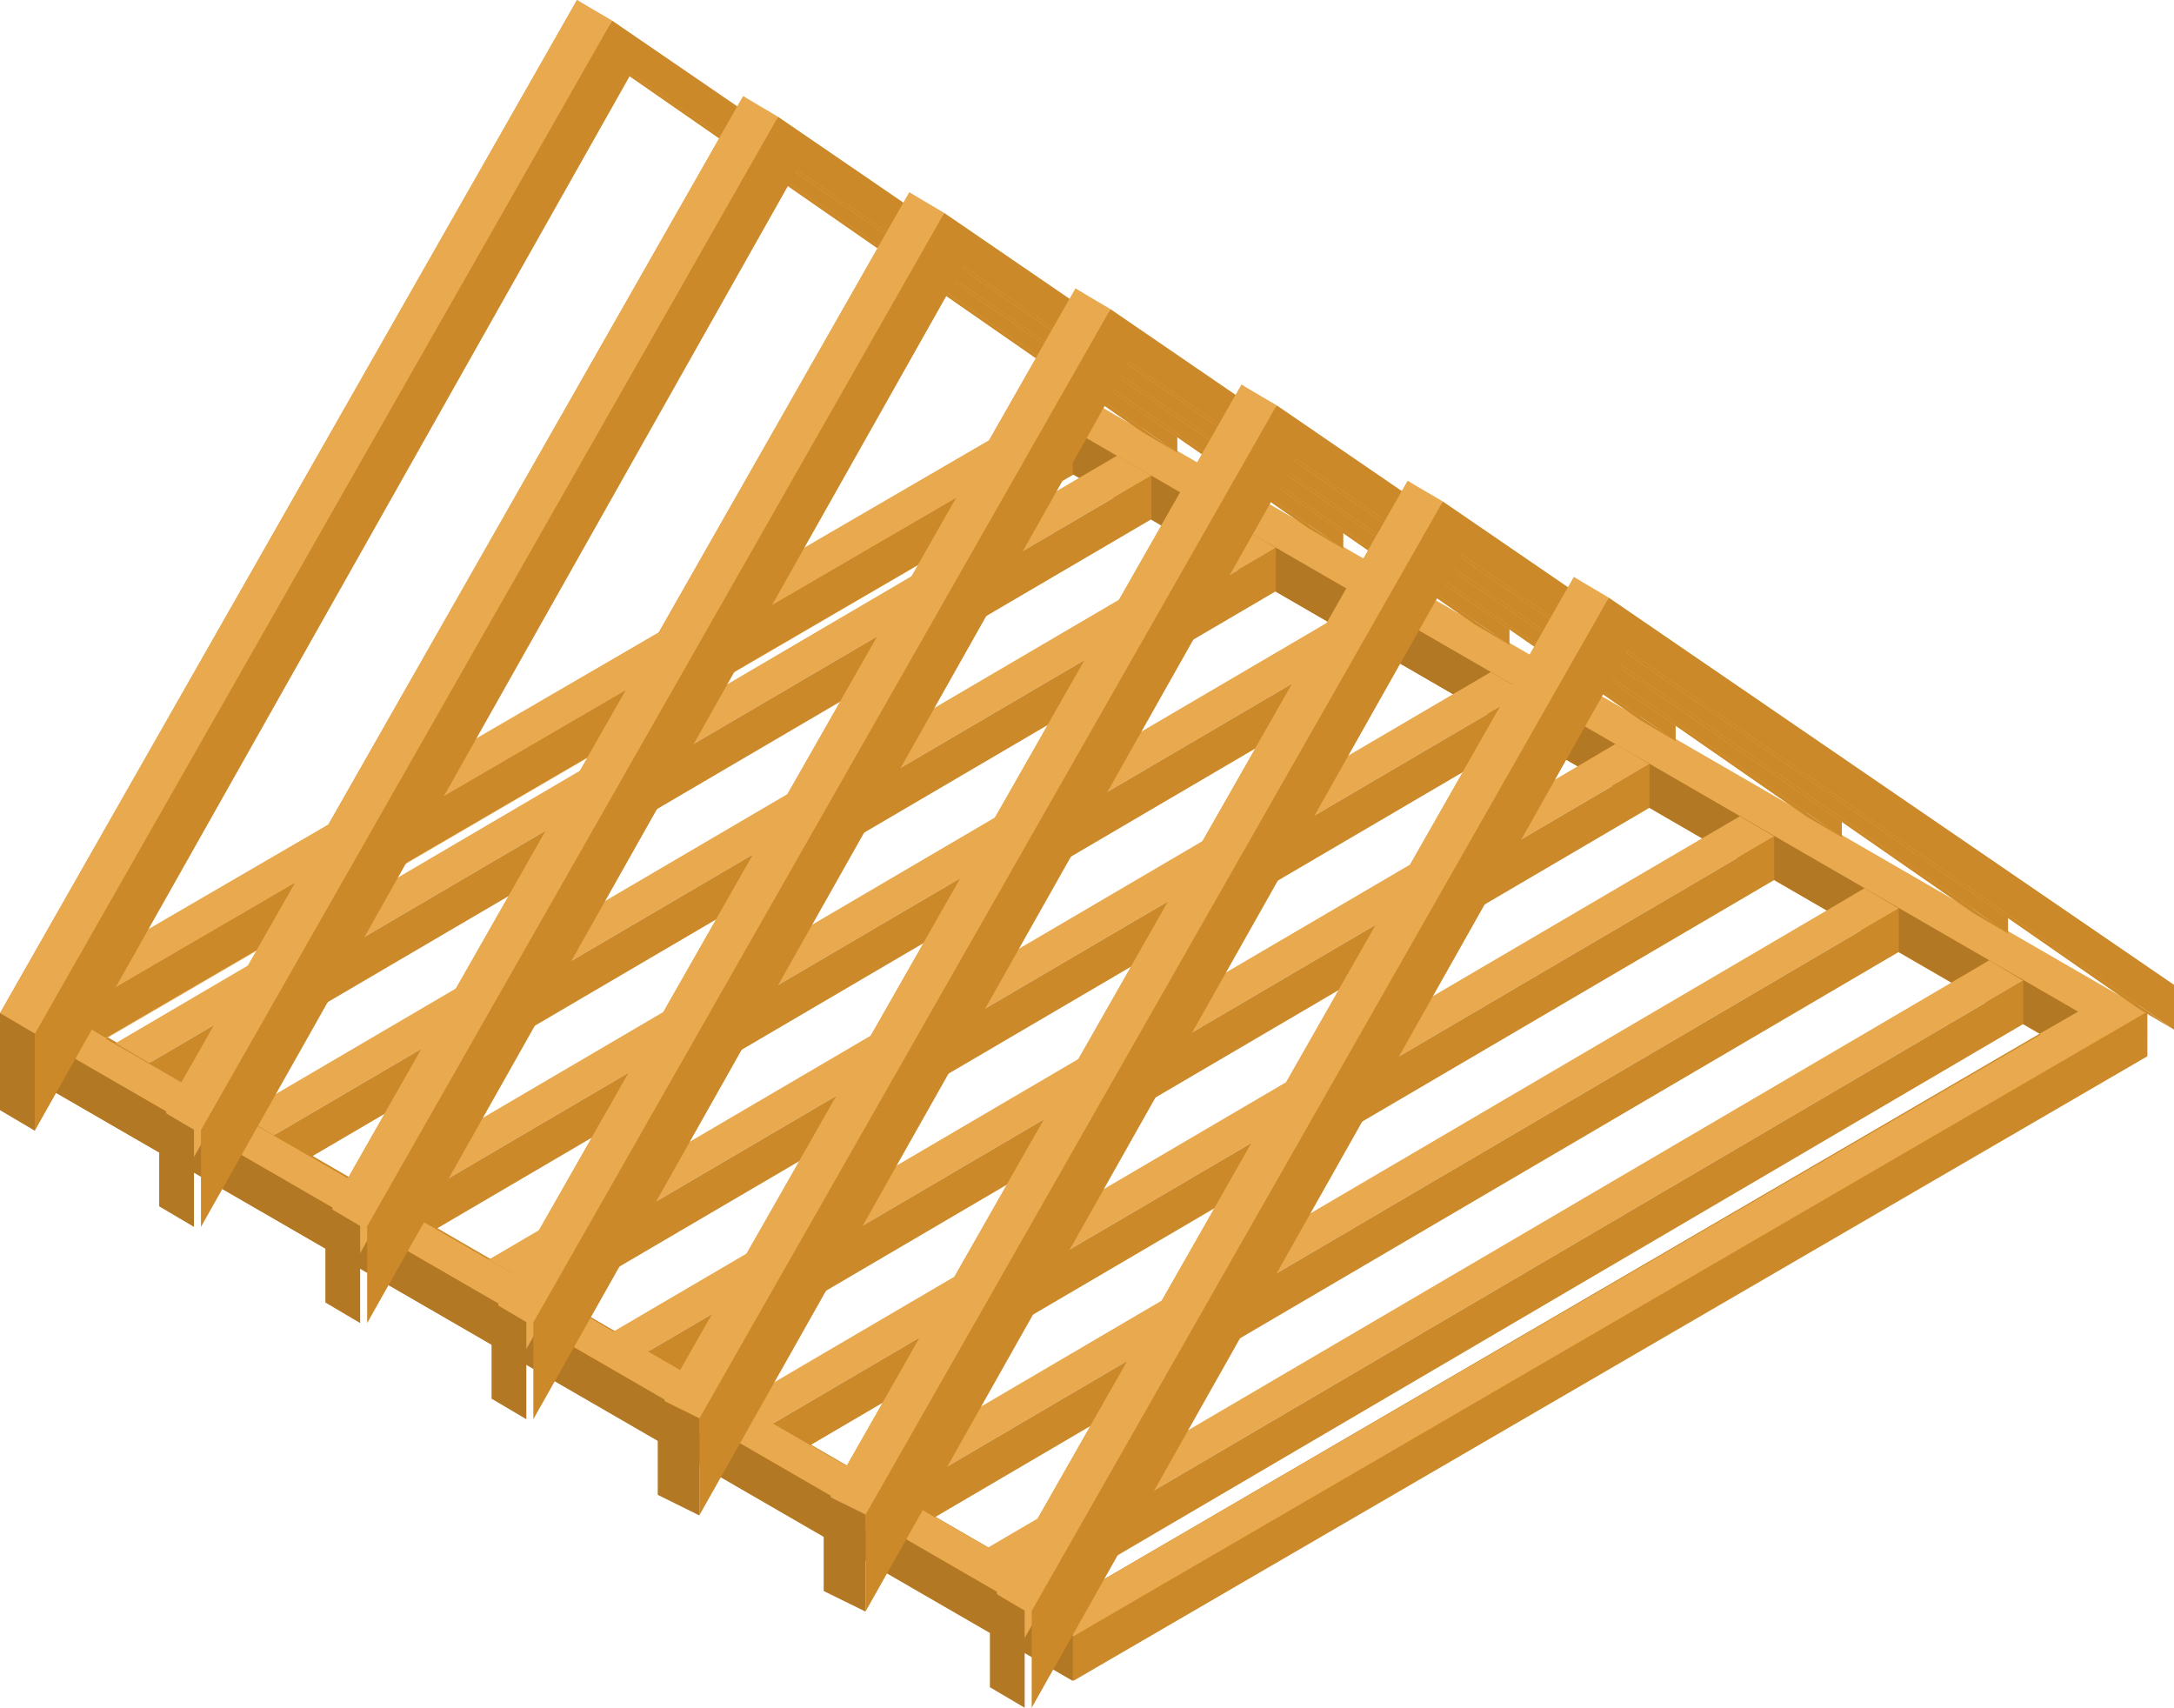<?xml version="1.0" encoding="UTF-8"?> <svg xmlns="http://www.w3.org/2000/svg" viewBox="0 0 93.14 73.16"> <title>Ресурс 10</title> <g id="Слой_2" data-name="Слой 2"> <g id="Layer"> <polygon points="61.18 61.14 59.94 60.42 61.18 59.7 62.42 60.42 61.18 61.14" style="fill:#adadad"></polygon> <path d="M0,43.5v1.93L46,72l46-26.75V43.34L46,18Zm87.39.78L46,68.41l-41.43-24L46,20.32Z" style="fill:#cc8929"></path> <path d="M0,43.5,46,70.09l46-26.75L46,16.75Zm4.53,1L46,20.32l41.43,24L46,68.41Z" style="fill:#e8a94f"></path> <polygon points="2.9 43.5 4.53 44.45 45.96 20.32 87.39 44.28 89.03 43.34 45.96 18.43 2.9 43.5" style="fill:#b37824"></polygon> <polygon points="45.96 72.01 45.96 70.08 0 43.5 0 45.43 45.96 72.01" style="fill:#b37824"></polygon> <polygon points="45.96 18.43 45.96 20.32 4.53 44.45 2.9 43.5 45.96 18.43" style="fill:#cc8929"></polygon> <polygon points="49.33 20.38 47.7 21.33 6.41 45.53 6.39 45.54 4.95 44.69 46.22 20.48 47.86 19.52 49.33 20.38" style="fill:#e8a94f"></polygon> <polygon points="49.33 20.38 49.33 22.24 49.3 22.26 8.02 46.46 6.41 45.53 47.7 21.33 49.33 20.38" style="fill:#cc8929"></polygon> <polygon points="54.66 23.47 53.04 24.42 11.76 48.62 11.73 48.64 10.28 47.77 51.56 23.57 53.19 22.6 54.66 23.47" style="fill:#e8a94f"></polygon> <polygon points="54.66 23.47 54.66 25.33 54.64 25.34 13.35 49.55 11.76 48.62 53.04 24.42 54.66 23.47" style="fill:#cc8929"></polygon> <polygon points="60 26.55 58.38 27.51 17.1 51.72 17.08 51.73 15.62 50.86 56.9 26.65 58.53 25.7 60 26.55" style="fill:#e8a94f"></polygon> <polygon points="60 26.55 60 28.42 59.98 28.43 18.7 52.64 17.1 51.72 58.38 27.51 60 26.55" style="fill:#cc8929"></polygon> <polygon points="65.34 29.65 63.73 30.59 22.43 54.8 22.41 54.81 20.95 53.96 20.96 53.95 62.25 29.74 63.87 28.79 65.34 29.65" style="fill:#e8a94f"></polygon> <polygon points="65.34 29.65 65.34 31.51 65.33 31.52 24.03 55.73 22.43 54.8 63.73 30.59 65.34 29.65" style="fill:#cc8929"></polygon> <polygon points="70.67 32.73 69.06 33.68 27.78 57.89 27.75 57.91 26.28 57.05 26.29 57.04 67.59 32.83 69.21 31.87 70.67 32.73" style="fill:#e8a94f"></polygon> <polygon points="70.67 32.73 70.67 34.6 70.66 34.61 29.38 58.82 27.78 57.89 69.06 33.68 70.67 32.73" style="fill:#cc8929"></polygon> <polygon points="76.01 35.83 74.41 36.77 33.12 60.98 33.09 61 31.62 60.13 31.63 60.12 72.93 35.91 74.54 34.97 76.01 35.83" style="fill:#e8a94f"></polygon> <polygon points="76.01 35.83 76.01 37.7 34.72 61.91 33.12 60.98 74.41 36.77 76.01 35.83" style="fill:#cc8929"></polygon> <polygon points="81.35 38.92 79.75 39.85 38.46 64.07 38.43 64.09 36.96 63.23 36.98 63.22 78.27 39 79.88 38.05 81.35 38.92" style="fill:#e8a94f"></polygon> <polygon points="81.35 38.92 81.35 40.78 40.05 65 38.46 64.07 79.75 39.85 81.35 38.92" style="fill:#cc8929"></polygon> <polygon points="86.68 42.01 85.09 42.94 43.8 67.16 43.76 67.18 42.3 66.31 42.31 66.31 83.61 42.09 85.22 41.14 86.68 42.01" style="fill:#e8a94f"></polygon> <polygon points="86.68 42.01 86.68 43.87 45.39 68.09 43.8 67.16 85.09 42.94 86.68 42.01" style="fill:#cc8929"></polygon> <polygon points="48.94 16.59 48.94 18.51 25.54 2.27 0 47.56 0 43.4 24.72 0 48.94 16.59" style="fill:#e8a94f"></polygon> <polygon points="50.44 17.47 50.44 19.39 27.04 3.15 1.49 48.44 1.49 44.28 26.22 0.88 50.44 17.47" style="fill:#cc8929"></polygon> <polygon points="24.72 0 26.22 0.88 1.49 44.28 0 43.4 24.72 0" style="fill:#e8a94f"></polygon> <polygon points="1.49 44.28 1.49 48.44 0 47.56 0 43.4 1.49 44.28" style="fill:#b37824"></polygon> <polygon points="50.44 19.39 48.94 18.51 26.97 3.26 27.04 3.15 50.44 19.39" style="fill:#cc8929"></polygon> <polygon points="56.06 20.71 56.06 22.63 32.66 6.39 7.12 51.68 7.12 47.52 31.84 4.12 56.06 20.71" style="fill:#e8a94f"></polygon> <polygon points="57.55 21.59 57.55 23.51 34.15 7.27 8.61 52.56 8.61 48.4 33.33 5 57.55 21.59" style="fill:#cc8929"></polygon> <polygon points="31.84 4.12 33.33 5 8.61 48.4 7.12 47.52 31.84 4.12" style="fill:#e8a94f"></polygon> <polygon points="8.31 48.4 8.31 52.56 6.82 51.68 6.82 47.52 8.31 48.4" style="fill:#b37824"></polygon> <polygon points="57.55 23.51 56.06 22.63 34.09 7.38 34.15 7.27 57.55 23.51" style="fill:#cc8929"></polygon> <polygon points="63.18 24.83 63.18 26.75 39.78 10.51 14.24 55.8 14.24 51.64 38.96 8.24 63.18 24.83" style="fill:#e8a94f"></polygon> <polygon points="64.67 25.71 64.67 27.63 41.27 11.39 15.73 56.68 15.73 52.52 40.45 9.12 64.67 25.71" style="fill:#cc8929"></polygon> <polygon points="38.96 8.24 40.45 9.12 15.73 52.52 14.24 51.64 38.96 8.24" style="fill:#e8a94f"></polygon> <polygon points="15.43 52.52 15.43 56.68 13.94 55.8 13.94 51.64 15.43 52.52" style="fill:#b37824"></polygon> <polygon points="64.67 27.63 63.18 26.75 41.21 11.5 41.27 11.39 64.67 27.63" style="fill:#cc8929"></polygon> <polygon points="70.3 28.95 70.3 30.87 46.9 14.63 21.35 59.92 21.35 55.76 46.08 12.36 70.3 28.95" style="fill:#e8a94f"></polygon> <polygon points="71.79 29.83 71.79 31.75 48.39 15.51 22.85 60.8 22.85 56.64 47.57 13.24 71.79 29.83" style="fill:#cc8929"></polygon> <polygon points="46.08 12.36 47.57 13.24 22.85 56.64 21.35 55.76 46.08 12.36" style="fill:#e8a94f"></polygon> <polygon points="22.55 56.64 22.55 60.8 21.06 59.92 21.06 55.76 22.55 56.64" style="fill:#b37824"></polygon> <polygon points="71.79 31.75 70.3 30.87 48.33 15.62 48.39 15.51 71.79 31.75" style="fill:#cc8929"></polygon> <polygon points="77.41 33.07 77.41 34.99 54.01 18.75 28.47 64.04 28.47 59.88 53.19 16.48 77.41 33.07" style="fill:#e8a94f"></polygon> <polygon points="78.91 33.95 78.91 35.87 55.51 19.63 29.96 64.92 29.96 60.76 54.69 17.36 78.91 33.95" style="fill:#cc8929"></polygon> <polygon points="53.19 16.48 54.69 17.36 29.96 60.76 28.47 59.88 53.19 16.48" style="fill:#e8a94f"></polygon> <polygon points="29.96 60.76 29.96 64.92 28.18 64.04 28.18 59.88 29.96 60.76" style="fill:#b37824"></polygon> <polygon points="78.91 35.87 77.41 34.99 55.44 19.74 55.51 19.63 78.91 35.87" style="fill:#cc8929"></polygon> <polygon points="84.53 37.19 84.53 39.11 61.13 22.87 35.59 68.16 35.59 64 60.31 20.6 84.53 37.19" style="fill:#e8a94f"></polygon> <polygon points="86.03 38.07 86.03 39.99 62.63 23.75 37.08 69.04 37.08 64.88 61.81 21.48 86.03 38.07" style="fill:#cc8929"></polygon> <polygon points="60.31 20.6 61.81 21.48 37.08 64.88 35.59 64 60.31 20.6" style="fill:#e8a94f"></polygon> <polygon points="37.08 64.88 37.08 69.04 35.29 68.16 35.29 64 37.08 64.88" style="fill:#b37824"></polygon> <polygon points="86.03 39.99 84.53 39.11 62.56 23.86 62.63 23.75 86.03 39.99" style="fill:#cc8929"></polygon> <polygon points="91.65 41.31 91.65 43.23 68.25 26.99 42.71 72.28 42.71 68.12 67.43 24.72 91.65 41.31" style="fill:#e8a94f"></polygon> <polygon points="93.14 42.19 93.14 44.11 69.74 27.87 44.2 73.16 44.2 69 68.92 25.6 93.14 42.19" style="fill:#cc8929"></polygon> <polygon points="67.43 24.72 68.92 25.6 44.2 69 42.71 68.12 67.43 24.72" style="fill:#e8a94f"></polygon> <polygon points="43.9 69 43.9 73.16 42.41 72.28 42.41 68.12 43.9 69" style="fill:#b37824"></polygon> <polygon points="93.14 44.11 91.65 43.23 69.68 27.98 69.74 27.87 93.14 44.11" style="fill:#cc8929"></polygon> </g> </g> </svg> 